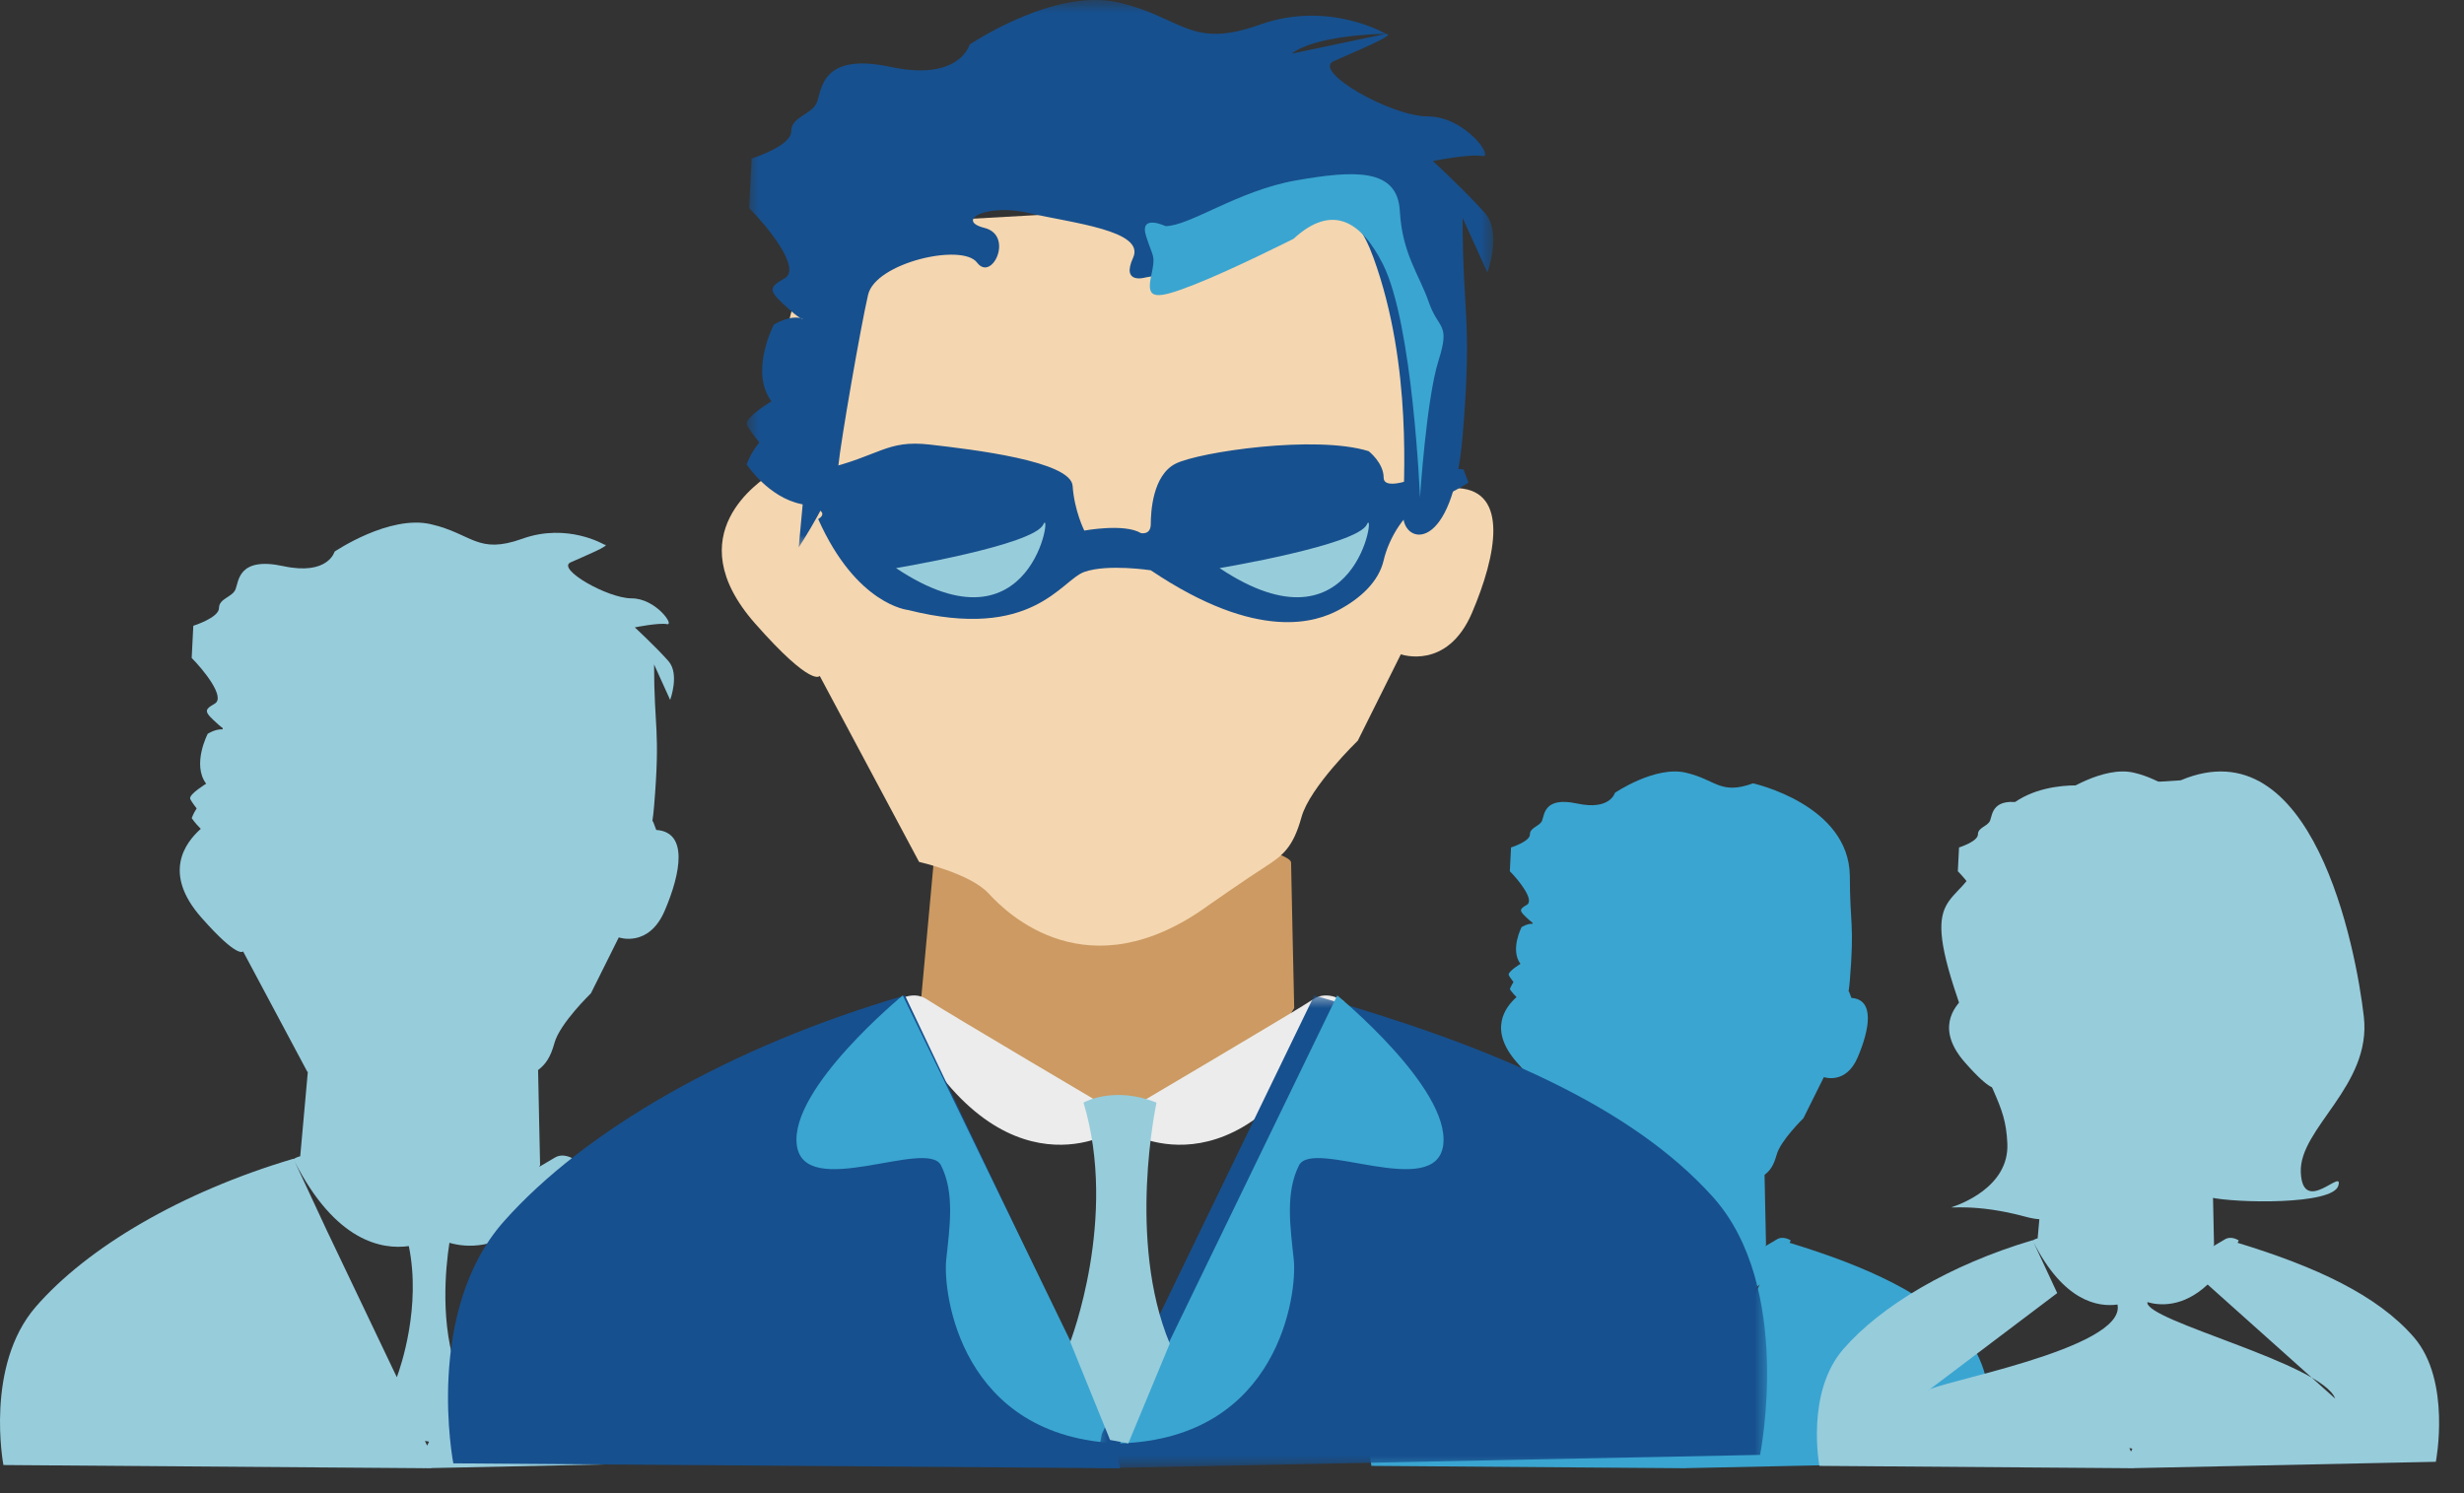 <?xml version="1.0" encoding="UTF-8"?>
<svg width="99px" height="60px" viewBox="0 0 99 60" version="1.1" xmlns="http://www.w3.org/2000/svg" xmlns:xlink="http://www.w3.org/1999/xlink">
    <rect x="0" y="0" width="99" height="60" fill="#333333" stroke="none"/>
    <title>Group 39</title>
    <defs>
        <polygon id="path-1" points="0 6.19234918e-15 27 6.19234918e-15 27 19 0 19"></polygon>
        <polygon id="path-3" points="0 0 30 0 30 22 0 22"></polygon>
    </defs>
    <g id="Page-1" stroke="none" stroke-width="1" fill="none" fill-rule="evenodd">
        <g id="Overseas-Door-to-door" transform="translate(-849, -409)">
            <g id="Group-39" transform="translate(849.165, 409.306)">
                <path d="M16.261,49.766 C16.762,52.205 15.937,54.61 15.779,55.036 L12.967,49.141 L11.77,46.572 L11.674,46.369 C13.316,49.59 15.186,49.916 16.261,49.766 L16.261,49.766 Z M17.074,57.624 L16.998,57.786 L16.908,57.594 L17.074,57.624 Z M17.892,49.634 C18.544,49.825 19.827,49.939 21.187,48.675 L18.228,54.879 C17.506,52.95 17.735,50.649 17.892,49.634 L17.892,49.634 Z M32.454,51.547 C30.46,49.252 27.116,47.706 22.822,46.398 C22.845,46.353 22.867,46.318 22.89,46.273 C22.89,46.273 22.475,45.983 22.106,46.224 C22.035,46.27 21.81,46.403 21.494,46.585 C21.521,46.542 21.536,46.516 21.536,46.516 C21.536,46.516 21.457,42.975 21.455,42.692 C21.754,42.462 21.949,42.198 22.116,41.594 C22.331,40.817 23.578,39.608 23.578,39.608 L24.697,37.362 C24.697,37.362 25.901,37.794 26.545,36.283 C27.191,34.772 27.492,33.13 26.202,33.044 L26.072,32.699 C26.072,32.699 26.06,32.697 26.046,32.696 C26.073,32.509 26.098,32.312 26.115,32.094 C26.374,28.985 26.115,28.985 26.115,26.394 L26.761,27.819 C26.761,27.819 27.148,26.783 26.696,26.264 C26.245,25.746 25.341,24.904 25.341,24.904 C25.341,24.904 26.309,24.71 26.632,24.774 C26.954,24.84 26.18,23.738 25.213,23.738 C24.245,23.738 22.18,22.551 22.761,22.292 C23.342,22.033 24.439,21.579 24.115,21.579 C24.115,21.579 22.632,20.694 20.826,21.341 C19.02,21.99 18.826,21.148 17.149,20.759 C15.472,20.37 13.278,21.86 13.278,21.86 C13.278,21.86 13.02,22.832 11.214,22.442 C9.408,22.054 9.429,23.047 9.3,23.371 C9.171,23.696 8.634,23.738 8.634,24.127 C8.634,24.515 7.602,24.84 7.602,24.84 L7.537,26.134 C7.989,26.588 8.913,27.711 8.462,27.97 C8.011,28.229 8.032,28.294 8.612,28.812 C8.682,28.874 8.737,28.917 8.784,28.951 C8.784,28.968 8.782,28.985 8.782,29.001 C8.654,28.993 8.454,29.02 8.182,29.179 C8.182,29.179 7.537,30.41 8.118,31.187 C8.118,31.187 7.473,31.576 7.473,31.77 C7.473,31.821 7.582,31.979 7.736,32.178 C7.6,32.39 7.537,32.569 7.537,32.569 C7.537,32.569 7.671,32.772 7.902,33 C7.279,33.556 6.35,34.776 7.924,36.563 C9.408,38.247 9.601,37.923 9.601,37.923 L12.182,42.76 C12.182,42.76 12.198,42.763 12.203,42.765 L11.898,46.155 C11.749,46.193 11.644,46.26 11.629,46.27 L11.622,46.257 C7.107,47.596 3.34,49.826 1.276,52.201 C-0.789,54.576 -0.028,58.564 -0.028,58.564 L16.827,58.691 L16.826,58.694 L16.917,58.691 L17.17,58.694 L17.169,58.686 L33.657,58.341 C33.657,58.341 34.518,53.921 32.454,51.547 L32.454,51.547 Z" id="Fill-1" fill="#97CCDB"></path>
                <path d="M66.913,52.115 C67.281,53.913 66.675,55.685 66.558,55.999 L64.491,51.655 L63.61,49.762 L63.541,49.612 C64.747,51.986 66.122,52.225 66.913,52.115 L66.913,52.115 Z M67.511,57.905 L67.455,58.025 L67.389,57.883 L67.511,57.905 Z M68.113,52.018 C68.592,52.159 69.535,52.244 70.535,51.311 L68.359,55.883 C67.828,54.462 67.997,52.766 68.113,52.018 L68.113,52.018 Z M70.27,31.172 C68.942,31.648 68.799,31.028 67.566,30.742 C66.333,30.456 64.72,31.553 64.72,31.553 C64.72,31.553 64.53,32.269 63.202,31.983 C61.874,31.696 61.89,32.428 61.795,32.666 C61.7,32.905 61.305,32.937 61.305,33.224 C61.305,33.51 60.546,33.748 60.546,33.748 L60.498,34.703 C60.831,35.037 61.51,35.864 61.178,36.055 C60.846,36.246 60.862,36.294 61.289,36.675 C61.34,36.721 61.381,36.753 61.415,36.779 C61.415,36.79 61.414,36.803 61.414,36.814 C61.32,36.809 61.172,36.829 60.972,36.946 C60.972,36.946 60.498,37.853 60.925,38.426 C60.925,38.426 60.451,38.712 60.451,38.855 C60.451,38.893 60.531,39.009 60.644,39.156 C60.545,39.312 60.498,39.443 60.498,39.443 C60.498,39.443 60.596,39.593 60.767,39.761 C60.309,40.17 59.626,41.07 60.783,42.387 C61.874,43.628 62.017,43.39 62.017,43.39 L63.913,46.953 C63.913,46.953 63.925,46.955 63.929,46.956 L63.705,49.454 C63.596,49.483 63.518,49.532 63.507,49.539 L63.502,49.53 C60.182,50.516 57.412,52.159 55.894,53.91 C54.376,55.66 54.936,58.598 54.936,58.598 L67.329,58.691 L67.329,58.694 L67.396,58.692 L67.582,58.694 L67.581,58.689 L79.704,58.434 C79.704,58.434 80.337,55.178 78.82,53.427 C77.354,51.737 74.895,50.598 71.738,49.634 C71.754,49.6 71.771,49.574 71.787,49.541 C71.787,49.541 71.482,49.328 71.21,49.506 C71.159,49.539 70.993,49.637 70.761,49.772 C70.781,49.739 70.791,49.721 70.791,49.721 C70.791,49.721 70.734,47.111 70.732,46.903 C70.953,46.734 71.095,46.539 71.219,46.094 C71.376,45.521 72.293,44.63 72.293,44.63 L73.115,42.976 C73.115,42.976 74.001,43.294 74.475,42.18 C74.95,41.067 75.171,39.857 74.223,39.794 L74.127,39.539 C74.127,39.539 74.118,39.538 74.108,39.538 C74.128,39.4 74.146,39.255 74.159,39.093 C74.349,36.803 74.159,36.803 74.159,34.894 C74.126,32.021 70.27,31.172 70.27,31.172 L70.27,31.172 Z" id="Fill-3" fill="#3AA5D1"></path>
                <path d="M84.913,52.115 C85.281,53.913 77.411,55.267 77.295,55.58 L82.491,51.655 L81.61,49.762 L81.541,49.612 C82.747,51.986 84.122,52.225 84.913,52.115 L84.913,52.115 Z M85.511,57.905 L85.455,58.025 L85.389,57.883 L85.511,57.905 Z M86.113,52.018 C86.592,52.159 87.535,52.244 88.535,51.311 L93.661,55.896 C93.13,54.475 85.997,52.766 86.113,52.018 L86.113,52.018 Z M96.82,53.427 C95.354,51.737 92.895,50.598 89.738,49.634 C89.754,49.6 89.771,49.574 89.787,49.541 C89.787,49.541 89.482,49.328 89.21,49.506 C89.159,49.539 88.993,49.637 88.761,49.772 C88.781,49.739 88.791,49.721 88.791,49.721 C88.791,49.721 88.734,47.111 88.732,46.903 C88.953,46.734 89.095,46.539 89.219,46.094 C89.376,45.521 90.293,44.63 90.293,44.63 L91.115,42.976 C91.115,42.976 92.001,43.294 92.475,42.18 C92.95,41.067 93.171,39.857 92.223,39.794 L92.127,39.539 C92.127,39.539 92.118,39.538 92.108,39.538 C92.128,39.4 92.146,39.255 92.159,39.093 C92.349,36.803 92.159,36.803 92.159,34.894 L92.634,35.944 C92.634,35.944 92.918,35.18 92.586,34.798 C92.254,34.417 91.59,33.796 91.59,33.796 C91.59,33.796 92.301,33.652 92.538,33.701 C92.776,33.748 92.207,32.937 91.495,32.937 C90.784,32.937 89.266,32.062 89.693,31.871 C90.119,31.68 90.926,31.346 90.689,31.346 C90.689,31.346 89.598,30.694 88.27,31.172 C86.942,31.648 86.799,31.028 85.566,30.742 C84.333,30.456 82.72,31.553 82.72,31.553 C82.72,31.553 82.53,32.269 81.202,31.983 C79.874,31.696 79.89,32.428 79.795,32.666 C79.7,32.905 79.305,32.937 79.305,33.224 C79.305,33.51 78.546,33.748 78.546,33.748 L78.498,34.703 C78.831,35.037 79.51,35.864 79.178,36.055 C78.846,36.246 78.862,36.294 79.289,36.675 C79.34,36.721 79.381,36.753 79.415,36.779 C79.415,36.79 79.414,36.803 79.414,36.814 C79.32,36.809 79.172,36.829 78.972,36.946 C78.972,36.946 78.498,37.853 78.925,38.426 C78.925,38.426 78.451,38.712 78.451,38.855 C78.451,38.893 78.531,39.009 78.644,39.156 C78.545,39.312 78.498,39.443 78.498,39.443 C78.498,39.443 78.596,39.593 78.767,39.761 C78.309,40.17 77.626,41.07 78.783,42.387 C79.874,43.628 80.017,43.39 80.017,43.39 L81.913,46.953 C81.913,46.953 81.925,46.955 81.929,46.956 L81.705,49.454 C81.596,49.483 81.518,49.532 81.507,49.539 L81.502,49.53 C78.182,50.516 75.412,52.159 73.894,53.91 C72.376,55.66 72.936,58.598 72.936,58.598 L85.329,58.691 L85.329,58.694 L85.396,58.692 L85.582,58.694 L85.581,58.689 L97.704,58.434 C97.704,58.434 98.337,55.178 96.82,53.427 L96.82,53.427 Z" id="Fill-5" fill="#97CCDB"></path>
                <path d="M36.835,39.94 L37.403,33.76 C37.403,33.76 40.365,33.957 41.814,34.154 C43.264,34.352 49.63,33.694 49.945,33.694 C50.26,33.694 51.709,34.089 51.709,34.352 C51.709,34.615 51.835,40.203 51.835,40.203 C51.835,40.203 50.386,42.636 49.441,43.096 C48.495,43.556 45.911,44.871 43.831,44.674 C41.751,44.476 37.339,41.978 36.835,39.94" id="Fill-7" fill="#CC9A62"></path>
                <path d="M35.835,39.933 C35.835,39.933 36.494,39.454 37.079,39.853 C37.665,40.252 44.835,44.484 44.835,44.484 L44.47,45.202 C44.47,45.202 39.713,48.076 35.835,39.933" id="Fill-9" fill="#ECECEC"></path>
                <path d="M53.835,39.933 C53.835,39.933 53.177,39.454 52.592,39.853 C52.006,40.252 44.835,44.483 44.835,44.483 L45.202,45.202 C45.202,45.202 49.957,48.076 53.835,39.933" id="Fill-11" fill="#ECECEC"></path>
                <path d="M18.049,58.496 C18.049,58.496 16.863,52.403 20.079,48.775 C23.294,45.146 29.161,41.739 36.195,39.694 L36.423,40.174 L44.568,57.308 L44.835,58.694 L18.049,58.496 Z" id="Fill-13" fill="#17508E"></path>
                <path d="M36.107,39.694 C36.107,39.694 31.568,43.418 31.848,45.694 C32.127,47.97 37.085,45.418 37.643,46.521 C38.202,47.625 37.992,49.005 37.853,50.315 C37.713,51.625 38.411,57.487 44.835,57.694 L36.107,39.694 Z" id="Fill-15" fill="#3AA5D1"></path>
                <g id="Group-19" transform="translate(43.835, 39.694)">
                    <mask id="mask-2" fill="white">
                        <use xlink:href="#path-1"></use>
                    </mask>
                    <g id="Clip-18"></g>
                    <path d="M26.717,18.462 C26.717,18.462 28.084,11.709 24.807,8.081 C21.531,4.452 15.974,2.045 8.806,6.19234918e-15 L8.574,0.479 L0.273,17.615 L0,19 L26.717,18.462 Z" id="Fill-17" fill="#17508E" mask="url(#mask-2)"></path>
                </g>
                <path d="M53.563,39.694 C53.563,39.694 58.102,43.418 57.823,45.694 C57.543,47.97 52.586,45.418 52.028,46.521 C51.469,47.625 51.678,49.005 51.817,50.315 C51.958,51.625 51.259,57.487 44.835,57.694 L53.563,39.694 Z" id="Fill-20" fill="#3AA5D1"></path>
                <path d="M43.369,44.001 C43.369,44.001 44.569,43.31 46.302,44.001 C46.302,44.001 45.102,49.534 46.835,53.683 L45.169,57.694 L44.435,57.556 L42.835,53.614 C42.835,53.614 44.769,48.635 43.369,44.001" id="Fill-22" fill="#97CCDB"></path>
                <path d="M35.099,8.699 C35.099,8.699 31.574,10.501 31.507,12.97 C31.44,15.44 31.108,18.477 30.775,18.744 C30.443,19.011 26.988,21.134 30.176,24.751 C32.472,27.354 32.77,26.854 32.77,26.854 L36.762,34.328 C36.762,34.328 38.824,34.796 39.556,35.597 C40.288,36.398 43.547,39.602 48.402,36.064 C48.402,36.064 49.932,34.996 50.664,34.529 C51.396,34.062 51.795,33.728 52.128,32.527 C52.46,31.325 54.39,29.456 54.39,29.456 L56.119,25.986 C56.119,25.986 57.981,26.653 58.979,24.317 C59.976,21.981 60.442,19.445 58.447,19.312 C56.451,19.178 56.984,17.309 56.984,17.309 L56.784,11.569 C56.784,11.569 54.522,7.764 54.057,7.697 C53.591,7.631 35.099,8.699 35.099,8.699" id="Fill-24" fill="#F4D6B0"></path>
                <path d="M31.572,16.694 C31.572,16.694 30.637,19.087 32.909,18.556 C35.181,18.023 35.448,17.359 37.185,17.558 C38.923,17.757 42.866,18.223 42.932,19.22 C42.999,20.217 43.4,21.015 43.4,21.015 C43.4,21.015 45.003,20.716 45.672,21.114 C45.672,21.114 46.072,21.214 46.072,20.749 C46.072,20.284 46.14,18.788 47.075,18.323 C48.011,17.858 52.688,17.159 54.826,17.824 C54.826,17.824 55.428,18.29 55.428,18.887 C55.428,19.485 57.031,18.821 57.231,18.621 C57.433,18.422 58.635,18.556 58.635,18.556 L58.835,19.087 C58.835,19.087 58.034,19.619 57.165,19.885 C56.297,20.15 55.628,21.347 55.428,22.211 C55.227,23.075 54.492,23.74 53.624,24.205 C52.754,24.67 50.416,25.534 46.072,22.61 C46.072,22.61 44.335,22.344 43.4,22.676 C42.464,23.009 41.328,25.469 36.317,24.205 C36.317,24.205 34.245,24.006 32.708,20.55 C32.708,20.55 33.377,20.217 32.04,19.951 C30.704,19.686 29.835,18.356 29.835,18.356 C29.835,18.356 30.303,16.96 31.572,16.694" id="Fill-26" fill="#17508E"></path>
                <g id="Group-30" transform="translate(29.835, -0.306)">
                    <mask id="mask-4" fill="white">
                        <use xlink:href="#path-3"></use>
                    </mask>
                    <g id="Clip-29"></g>
                    <path d="M25.681,1.36 C25.681,1.36 23.391,-0.001 20.605,0.995 C17.817,1.99 17.519,0.696 14.931,0.099 C12.343,-0.499 8.958,1.791 8.958,1.791 C8.958,1.791 8.561,3.284 5.773,2.687 C2.986,2.09 3.02,3.617 2.821,4.115 C2.622,4.612 1.792,4.678 1.792,5.275 C1.792,5.873 0.2,6.37 0.2,6.37 L0.1,8.362 C0.797,9.058 2.223,10.784 1.527,11.182 C0.83,11.581 0.863,11.68 1.759,12.476 C2.654,13.273 2.29,12.344 1.095,13.041 C1.095,13.041 0.1,14.932 0.996,16.127 C0.996,16.127 0,16.724 0,17.023 C0,17.321 2.29,19.843 2.29,19.843 L2.091,22 C2.091,22 3.583,19.711 3.683,18.715 C3.782,17.719 4.579,13.14 4.878,11.846 C5.176,10.552 8.66,9.755 9.257,10.552 C9.854,11.348 10.75,9.457 9.555,9.158 C8.362,8.859 9.655,8.162 11.347,8.561 C13.04,8.959 16.025,9.258 15.528,10.353 C15.03,11.448 16.025,11.149 16.025,11.149 C21.201,10.353 23.59,5.972 25.183,10.353 C26.776,14.733 26.378,19.511 26.378,20.706 C26.378,21.901 28.368,22.299 28.766,17.52 C29.164,12.742 28.766,12.742 28.766,8.76 L29.762,10.95 C29.762,10.95 30.359,9.357 29.662,8.561 C28.965,7.764 27.572,6.47 27.572,6.47 C27.572,6.47 29.065,6.171 29.563,6.271 C30.06,6.37 28.866,4.678 27.372,4.678 C25.88,4.678 22.694,2.853 23.59,2.455 C24.486,2.057 26.179,1.36 25.681,1.36 C25.183,1.36 22.794,1.46 21.898,2.156" id="Fill-28" fill="#17508E" mask="url(#mask-4)"></path>
                </g>
                <path d="M51.807,9.29 C53.361,7.862 54.525,8.576 55.399,10.311 C56.608,12.711 56.888,19.694 56.888,19.694 C56.888,19.694 57.146,15.717 57.632,14.187 C58.117,12.656 57.632,12.963 57.244,11.841 C56.855,10.719 56.176,9.902 56.078,8.169 C55.982,6.435 54.234,6.536 51.905,6.944 C49.574,7.352 47.633,8.78 46.663,8.78 C46.663,8.78 45.595,8.27 45.885,9.188 C46.177,10.106 46.274,9.902 46.08,10.82 C45.885,11.738 46.274,11.738 47.827,11.127 C49.38,10.515 51.807,9.29 51.807,9.29" id="Fill-31" fill="#3AA5D1"></path>
                <path d="M48.835,22.522 C48.835,22.522 54.368,21.601 54.752,20.771 C55.136,19.94 54.368,26.21 48.835,22.522" id="Fill-33" fill="#97CCDB"></path>
                <path d="M35.835,22.522 C35.835,22.522 41.368,21.601 41.752,20.771 C42.136,19.94 41.368,26.21 35.835,22.522" id="Fill-35" fill="#97CCDB"></path>
                <path d="M83.811,31.282 C83.811,31.282 80.408,30.819 79.617,33.599 C78.825,36.38 76.926,34.989 78.35,39.392 C79.775,43.793 80.408,43.87 80.487,45.647 C80.566,47.423 78.508,48.118 78.271,48.196 C78.034,48.273 79.22,48.041 81.199,48.582 C83.177,49.122 83.02,47.578 83.415,46.728 C83.811,45.878 84.998,43.021 85.63,43.175 C86.264,43.33 87.609,47.578 88.638,47.809 C89.667,48.041 93.545,48.118 93.783,47.346 C94.019,46.574 92.357,48.582 92.278,46.805 C92.2,45.029 95.128,43.33 94.811,40.55 C94.495,37.77 92.754,28.81 87.451,31.05 L83.811,31.282 Z" id="Fill-37" fill="#97CCDB"></path>
            </g>
        </g>
    </g>
</svg>